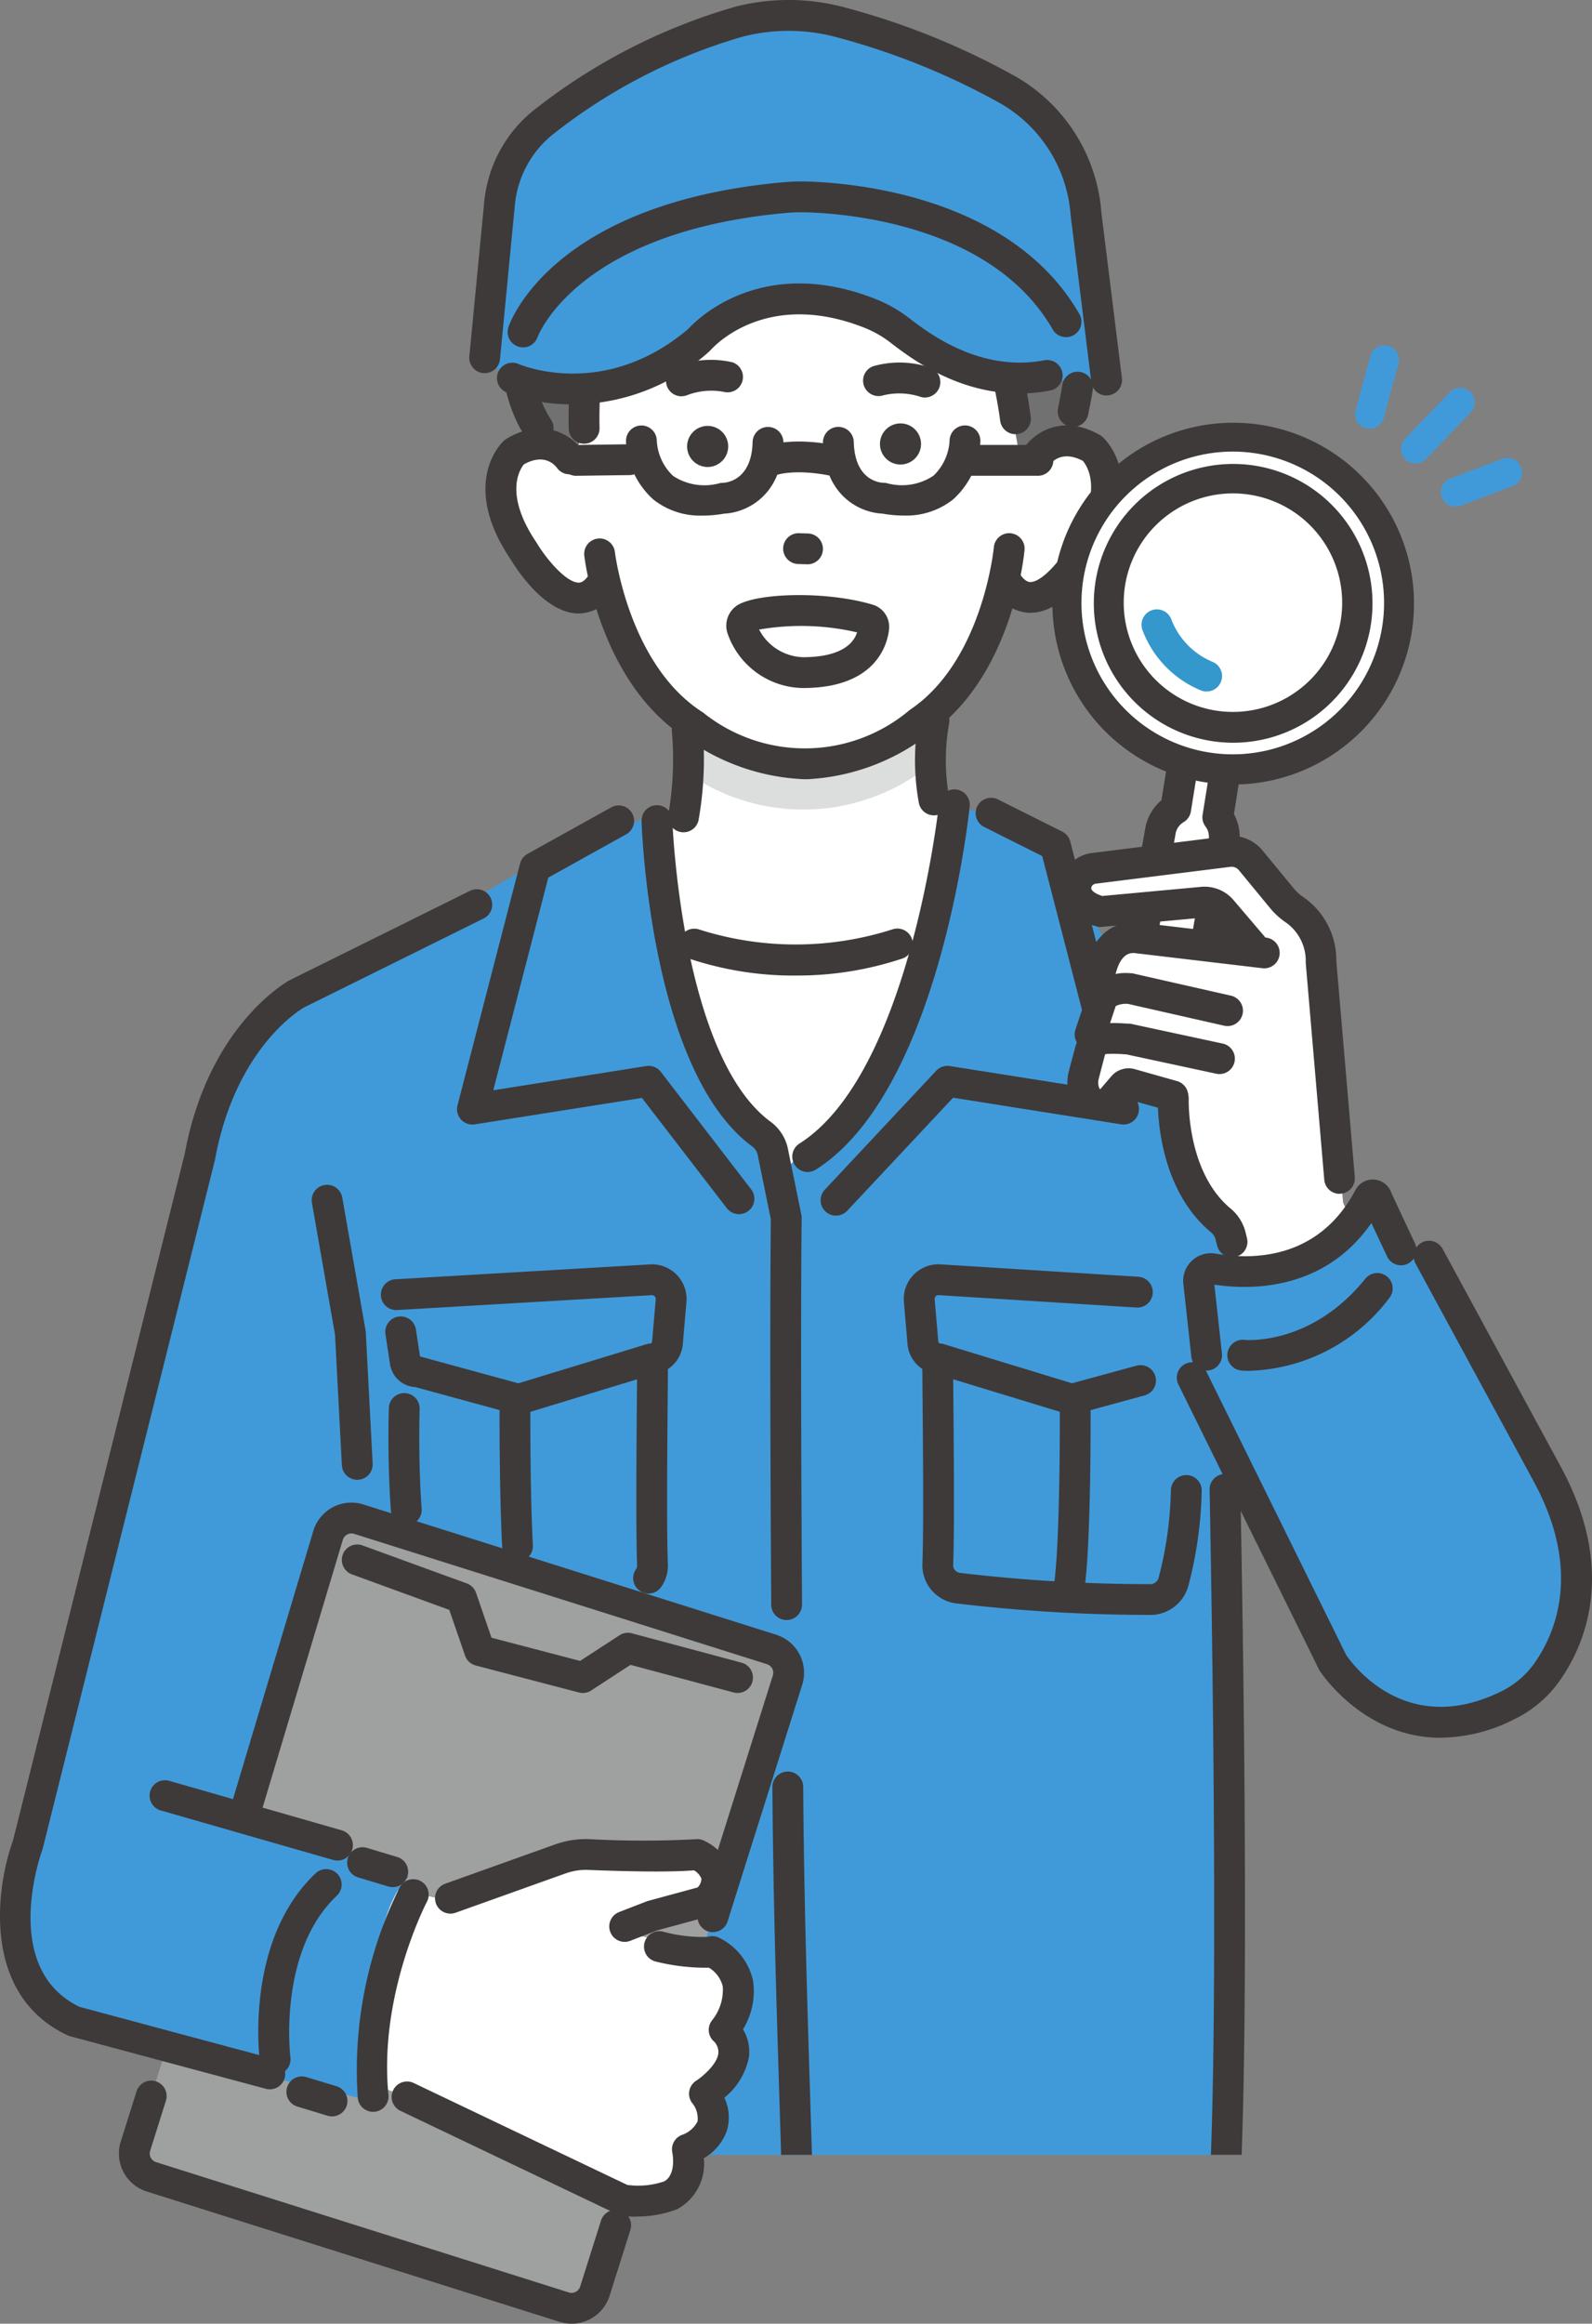 <svg xmlns="http://www.w3.org/2000/svg" xmlns:xlink="http://www.w3.org/1999/xlink" width="122" height="178" viewBox="0 0 122 178"><rect x="0" y="0" width="122" height="178" fill="#808080" stroke="none"/><defs><clipPath id="a"><rect width="122" height="178" fill="none"/></clipPath></defs><g transform="translate(0 -5.743)"><path d="M98.635,177.792l2.711-.595,5.557-2.7h24.225l5.653,2.7,11.265,18.975,2.134,11.1-59.862-7.9,2.268-18.067Z" transform="translate(-56.37 -106.66)" fill="#409ada"/><g transform="translate(0 5.743)"><g clip-path="url(#a)"><path d="M72.735,307.774h64.671c.544-11.5,1.268-31.516.366-42.543l.6-34.014-23.98-7.105-8.688,9.14-9.37-9.14L69.022,234.647,70.8,244.815Z" transform="translate(-43.955 -142.706)" fill="#409ada"/><path d="M151.28,65.025a3.825,3.825,0,0,0-4.935-.863l-4.519-11.934h-7.978l-8.2-2.236-7.572-3.215-4.109,7.584-3.707,10.868s-2.675-2.571-4.7.061c0,0-2.64,5.773,5.126,11,0,0,2.1-.529,2.607-1.446,0,0,2.568,13.833,15.315,13.336,11.441.473,15.131-13.495,15.131-13.495.528.9,2.48,1.145,2.48,1.145,8.323-5.376,5.066-10.8,5.066-10.8" transform="translate(-66.945 -29.786)" fill="#fff"/><path d="M149.242,43.348s7.019-14.1-8.209-23.174c0,0-12.667-9.3-18.649-1.977,0,0-15.8,1.892-14.138,17.35l.737,8.523Z" transform="translate(-68.856 -9.797)" fill="#fff"/><path d="M14.7,276.663,5.538,274.28c-7.261-3.378-3.561-13.524-3.561-13.524L15.55,206.219c2.508-9.827,7.074-10.668,7.074-10.668l17.953-8.891-4.895,32.595-5.47,16.5L19.966,258.358Z" transform="translate(-0.659 -118.858)" fill="#409ada"/><path d="M61.287,380.579l-31.637-9.985a1.87,1.87,0,0,1-1.221-2.346L43.2,321.437a1.87,1.87,0,0,1,2.346-1.221L77.181,330.2a1.87,1.87,0,0,1,1.221,2.346L63.633,379.358a1.869,1.869,0,0,1-2.346,1.221" transform="translate(-18.05 -203.846)" fill="#9fa0a0"/><path d="M59.778,457.446a3.04,3.04,0,0,1-.916-.142L27.225,447.32a3.055,3.055,0,0,1-1.991-3.827l1.2-3.813a1.181,1.181,0,1,1,2.252.71l-1.2,3.813a.691.691,0,0,0,.45.865l31.637,9.985a.69.69,0,0,0,.865-.45l1.6-5.055a1.18,1.18,0,1,1,2.251.711l-1.595,5.054a3.056,3.056,0,0,1-2.911,2.133" transform="translate(-15.98 -279.446)" fill="#3e3a39"/><path d="M85.917,349.783a1.181,1.181,0,0,1-1.126-1.536L90.51,330.12a.691.691,0,0,0-.45-.865L58.423,319.27a.69.69,0,0,0-.865.45l-6.122,20.426a1.18,1.18,0,1,1-2.261-.678L55.3,319.027a3.049,3.049,0,0,1,3.832-2.008L90.77,327a3.055,3.055,0,0,1,1.991,3.827l-5.719,18.126a1.181,1.181,0,0,1-1.125.826" transform="translate(-31.284 -201.775)" fill="#3e3a39"/><path d="M138.236,131.042s1.075,9.515-.054,13.815L135.39,145l3.4,16.9,7.651,10.135,9.649-10.954,3.27-14.939-1.938-2.036a52.685,52.685,0,0,1,.761-10.272l-12.329-4.386Z" transform="translate(-86.22 -82.423)" fill="#fff"/><path d="M144.229,150.7s11.575,6.089,18.177-.731l.031,4.642a15.516,15.516,0,0,1-17.344.481Z" transform="translate(-91.849 -95.495)" fill="#dcdddd"/><path d="M141.742,78.693a1.181,1.181,0,0,1-.386-2.3,7.34,7.34,0,0,1,4.281-.305,1.181,1.181,0,0,1-.666,2.265,5.2,5.2,0,0,0-2.844.271,1.176,1.176,0,0,1-.386.065" transform="translate(-89.514 -48.337)" fill="#3e3a39"/><path d="M186.866,79.154a1.191,1.191,0,0,1-.328-.047,5.18,5.18,0,0,0-2.856-.122,1.187,1.187,0,0,1-1.492-.736,1.173,1.173,0,0,1,.711-1.492,7.337,7.337,0,0,1,4.291.081,1.181,1.181,0,0,1-.326,2.315" transform="translate(-115.983 -48.704)" fill="#3e3a39"/><path d="M187.274,92.441h0a1.574,1.574,0,1,1,1.554-1.595,1.579,1.579,0,0,1-1.554,1.595" transform="translate(-118.246 -56.858)" fill="#3e3a39"/><path d="M146.584,92.966h0a1.574,1.574,0,1,1,1.554-1.595h0a1.579,1.579,0,0,1-1.554,1.594" transform="translate(-92.334 -57.193)" fill="#3e3a39"/><path d="M167.078,114.823h-.036l-.73-.022a1.181,1.181,0,0,1,.071-2.36l.73.022a1.181,1.181,0,0,1-.035,2.361" transform="translate(-105.183 -71.597)" fill="#3e3a39"/><path d="M142.16,159.709a1.181,1.181,0,0,1-1.151-1.447,24.654,24.654,0,0,0,.258-6.284,1.18,1.18,0,1,1,2.351-.214,26.726,26.726,0,0,1-.309,7.03,1.181,1.181,0,0,1-1.149.915" transform="translate(-89.779 -95.954)" fill="#3e3a39"/><path d="M194.5,157.165a1.18,1.18,0,0,1-1.149-.915,18.257,18.257,0,0,1-.009-6.562,1.18,1.18,0,1,1,2.318.446,16.083,16.083,0,0,0-.009,5.584,1.181,1.181,0,0,1-1.151,1.447" transform="translate(-122.929 -94.706)" fill="#3e3a39"/><path d="M140.129,131.289a16.684,16.684,0,0,1-9.114-3.182c-6.544-4.222-7.69-13.549-7.735-13.945a1.18,1.18,0,1,1,2.345-.271c.01.085,1.076,8.652,6.7,12.252q.043.028.084.059A12.45,12.45,0,0,0,148.2,126c.026-.021.053-.041.081-.06,5.531-3.744,6.376-12.336,6.384-12.422a1.18,1.18,0,0,1,2.351.211c-.036.4-.94,9.75-7.373,14.14a16.593,16.593,0,0,1-9.283,3.42l-.236,0" transform="translate(-78.503 -71.599)" fill="#3e3a39"/><path d="M69.26,272.461a1.18,1.18,0,0,1-1.178-1.119l-.523-9.994-1.77-10.1a1.18,1.18,0,1,1,2.325-.408L69.9,261.011a1.237,1.237,0,0,1,.016.142l.527,10.065a1.181,1.181,0,0,1-1.117,1.241H69.26" transform="translate(-41.885 -159.106)" fill="#3e3a39"/><path d="M137.955,96.633a5.755,5.755,0,0,1-3.768-1.233,6.373,6.373,0,0,1-2.092-4.465,1.18,1.18,0,0,1,2.36-.046,3.994,3.994,0,0,0,1.242,2.7,4.353,4.353,0,0,0,3.6.556,1.2,1.2,0,0,1,.2-.019c.358-.013,2.228-.227,2.3-3.132a1.18,1.18,0,1,1,2.36.06c-.106,4.17-2.949,5.365-4.532,5.43a9.824,9.824,0,0,1-1.674.153" transform="translate(-84.122 -57.139)" fill="#3e3a39"/><path d="M179.862,96.641a9.824,9.824,0,0,1-1.674-.153c-1.583-.065-4.426-1.261-4.532-5.43a1.18,1.18,0,1,1,2.36-.06c.077,3.026,2.074,3.13,2.3,3.132a1.2,1.2,0,0,1,.2.019,4.356,4.356,0,0,0,3.6-.556,4,4,0,0,0,1.243-2.7,1.18,1.18,0,0,1,2.36.047,6.371,6.371,0,0,1-2.092,4.465,5.755,5.755,0,0,1-3.768,1.233" transform="translate(-110.589 -57.147)" fill="#3e3a39"/><path d="M159.968,95.847a1.178,1.178,0,0,1-1.057-.668,1.192,1.192,0,0,1,.555-1.584c.211-.1,2.177-.979,6.164-.091a1.181,1.181,0,0,1-.513,2.3c-3.153-.7-4.625-.086-4.64-.081a1.158,1.158,0,0,1-.51.119" transform="translate(-101.125 -59.289)" fill="#3e3a39"/><path d="M119.449,96.1a1.181,1.181,0,0,1-.015-2.361l4.1-.055h.016a1.18,1.18,0,0,1,.016,2.36l-4.1.055h-.016" transform="translate(-75.317 -59.652)" fill="#3e3a39"/><path d="M102.458,337.085a1.188,1.188,0,0,1-.306-.04l-7.9-2.115-3.014,1.964a1.182,1.182,0,0,1-.943.153l-7.906-2.068a1.181,1.181,0,0,1-.817-.757l-1.206-3.5L72.906,328a1.18,1.18,0,1,1,.808-2.218l7.99,2.911a1.179,1.179,0,0,1,.712.725l1.184,3.436,6.79,1.776,3.018-1.965a1.181,1.181,0,0,1,.949-.151l8.406,2.25a1.181,1.181,0,0,1-.3,2.321" transform="translate(-45.934 -207.4)" fill="#3e3a39"/><path d="M76.669,394.876l7.909-3.928s7.4.159,10.094.594c0,0,2.194.741,0,3.026l-4.143,1.125-2.1.815.974.687c3.335.7,5.736,1.244,5.736,1.244,3.939,2.276.913,6,.913,6,2.317,2.452-1.51,4.888-1.51,4.888,2.119,3.055-1.306,4.258-1.306,4.258.292,1.653-.189,2.985-1.275,3.521a6.667,6.667,0,0,1-3.839.272l-16.367-7.807-8.063-3.037,5.179-13.279Z" transform="translate(-40.56 -248.941)" fill="#fff"/><path d="M101.411,429.129a4.18,4.18,0,0,1-1.734-.3l-16.364-7.806a1.18,1.18,0,0,1,1.016-2.131L100.7,426.7a6.216,6.216,0,0,0,2.809-.265c.586-.289.829-1.154.634-2.257a1.181,1.181,0,0,1,.772-1.319,2.108,2.108,0,0,0,1.169-1.022,1.879,1.879,0,0,0-.442-1.449,1.181,1.181,0,0,1,.336-1.669c.405-.262,1.595-1.212,1.7-2.1a1.164,1.164,0,0,0-.415-.983,1.18,1.18,0,0,1-.058-1.555,3.73,3.73,0,0,0,.812-2.577,2.3,2.3,0,0,0-1.062-1.443,15.848,15.848,0,0,1-4.037-.463,1.18,1.18,0,1,1,.484-2.311,11.461,11.461,0,0,0,3.453.412,1.179,1.179,0,0,1,.943.1,4.792,4.792,0,0,1,2.542,3.281,5.552,5.552,0,0,1-.775,3.7,3.327,3.327,0,0,1,.456,2.126,5.294,5.294,0,0,1-1.885,3.114,3.524,3.524,0,0,1,.19,2.543,3.952,3.952,0,0,1-1.763,2.092,3.942,3.942,0,0,1-2.012,3.889,8.432,8.432,0,0,1-3.139.576m5.318-21.381h0m0,0h0m0,0h0" transform="translate(-52.628 -259.331)" fill="#3e3a39"/><path d="M106.325,395.7a1.181,1.181,0,0,1-.428-2.281l2.1-.815a1.2,1.2,0,0,1,.118-.039l3.8-1.032a.969.969,0,0,0,.291-.672,1.286,1.286,0,0,0-.571-.641c-2.032.174-5.883.059-8.089-.03a4.583,4.583,0,0,0-1.745.266l-8.43,3.012a1.18,1.18,0,0,1-.794-2.223l8.43-3.012a7.011,7.011,0,0,1,2.634-.4,74.927,74.927,0,0,0,8.1.005,1.18,1.18,0,0,1,.625.094,3.846,3.846,0,0,1,2.157,2.478,3.32,3.32,0,0,1-1.108,2.991,1.182,1.182,0,0,1-.541.32l-4.082,1.108-2.038.792a1.172,1.172,0,0,1-.427.081" transform="translate(-58.456 -246.95)" fill="#3e3a39"/><path d="M159.131,132.616h0a6.2,6.2,0,0,1-5.778-4.171,1.864,1.864,0,0,1,.838-2.222c1.588-.884,6.764-1.052,10.317.02a1.773,1.773,0,0,1,1.212,1.92c-.118,1.044-.941,4.453-6.586,4.453m-3.368-4.479a3.927,3.927,0,0,0,3.371,2.118c2.294,0,3.74-.672,4.14-1.9a18.9,18.9,0,0,0-7.511-.216" transform="translate(-97.595 -79.913)" fill="#3e3a39"/><path d="M139.5,26.548s-5.029,1.954-12.695,5.284l-9.4,5.321-2.605-.389-1.493,8.057-3.6-2.455S105.3,27.4,114.3,20.683c0,0,10.164-11.471,25.467-1.793l5.288,1.84s10.108,6.483,6.184,22.617l-3.908,1.445s-1.786-13.911-7.832-18.244" transform="translate(-69.175 -9.557)" fill="#727171"/><path d="M108.34,63.581a1.179,1.179,0,0,1-.985-.528c-3.652-5.506-1.192-15.282-1.085-15.7a1.18,1.18,0,0,1,2.286.588c-.023.091-2.3,9.173.767,13.8a1.181,1.181,0,0,1-.983,1.833" transform="translate(-67.097 -29.591)" fill="#3e3a39"/><path d="M114.012,23.118a1.18,1.18,0,0,1-1-1.813,23.8,23.8,0,0,1,7.8-7.148c4.675-2.641,12.322-4.611,22.211,1a1.181,1.181,0,0,1-1.165,2.054c-16.992-9.644-26.463,4.743-26.858,5.36a1.18,1.18,0,0,1-1,.545" transform="translate(-71.855 -7.356)" fill="#3e3a39"/><path d="M203.365,62.852a1.18,1.18,0,0,1-1.168-1.02,34.514,34.514,0,0,0-4.844-13.509,1.181,1.181,0,0,1,1.944-1.34,36.249,36.249,0,0,1,5.239,14.529,1.18,1.18,0,0,1-1.009,1.33,1.158,1.158,0,0,1-.162.011" transform="translate(-125.548 -29.592)" fill="#3e3a39"/><path d="M160.143,50.82a1.181,1.181,0,0,1-.238-2.337c8.079-1.672,10.541-4.234,10.565-4.259a1.187,1.187,0,0,1,1.662-.076,1.174,1.174,0,0,1,.1,1.65c-.112.127-2.855,3.137-11.845,5a1.185,1.185,0,0,1-.24.025" transform="translate(-101.233 -27.919)" fill="#3e3a39"/><path d="M136.741,57.631a1.181,1.181,0,0,1-.322-2.316c3.475-.988,6.531-5.468,6.562-5.513a1.18,1.18,0,0,1,1.958,1.318c-.143.214-3.563,5.24-7.875,6.466a1.186,1.186,0,0,1-.323.045" transform="translate(-86.329 -31.38)" fill="#3e3a39"/><path d="M212.271,104.075a3.285,3.285,0,0,1-2.725-1.588,1.18,1.18,0,1,1,1.926-1.365c.433.612.733.6.831.591.966-.05,2.443-1.9,3.138-3.131.011-.019.023-.039.034-.058,2.443-3.823,1.123-5.731.816-6.09-1.685-.888-2.463.192-2.548.321a1.18,1.18,0,1,1-1.971-1.3c.717-1.088,2.857-2.7,5.825-1a1.235,1.235,0,0,1,.191.136c.145.127,3.511,3.178-.3,9.174-.432.765-2.5,4.168-5.054,4.3-.051,0-.1,0-.158,0" transform="translate(-133.307 -57.129)" fill="#3e3a39"/><path d="M206.853,96.192h-5.809a1.181,1.181,0,0,1,0-2.361h5.809a1.181,1.181,0,0,1,0,2.361" transform="translate(-127.279 -59.748)" fill="#3e3a39"/><path d="M121.169,71.158A1.18,1.18,0,0,1,119.99,70c-.164-7.258,1.871-10.889,1.957-11.04A1.18,1.18,0,0,1,124,60.134c-.032.057-1.794,3.311-1.648,9.816a1.181,1.181,0,0,1-1.153,1.207h-.027" transform="translate(-76.407 -37.168)" fill="#3e3a39"/><path d="M109.582,104.539H109.5c-2.542-.069-4.679-3.388-5.128-4.135-3.942-5.846-.676-8.959-.535-9.089a1.19,1.19,0,0,1,.187-.141c2.9-1.761,5.072-.219,5.813.842a1.18,1.18,0,0,1-1.927,1.364c-.214-.285-1.011-1.113-2.531-.262-.3.366-1.554,2.268.967,5.989.013.019.025.038.037.058.718,1.2,2.228,2.988,3.183,3.013.1,0,.39.011.8-.6a1.18,1.18,0,1,1,1.959,1.316,3.249,3.249,0,0,1-2.745,1.647" transform="translate(-65.233 -57.546)" fill="#3e3a39"/><path d="M149.06,31.532l-.711-13.058a11.981,11.981,0,0,0-5.945-9.5A55.479,55.479,0,0,0,129.63,3.8a15.279,15.279,0,0,0-7.864-.073A43.727,43.727,0,0,0,106.7,11.478a9.014,9.014,0,0,0-3.3,6.134l-1.144,11.852,2.3,2.118s6.392,2.541,13.428-3.3a3.8,3.8,0,0,0,.323-.3c.777-.814,5.258-4.981,13.032-1.887a9.4,9.4,0,0,1,2.241,1.286c1.87,1.436,6.868,4.737,12.169,3.717Z" transform="translate(-65.123 -2.067)" fill="#409ada"/><path d="M147.854,30.3a1.18,1.18,0,0,1-1.17-1.035L145.1,16.5a10.78,10.78,0,0,0-5.356-8.564,54.173,54.173,0,0,0-12.495-5.061A14.121,14.121,0,0,0,120,2.8a42.386,42.386,0,0,0-14.619,7.528,7.884,7.884,0,0,0-2.867,5.331l-1.144,11.852a1.18,1.18,0,1,1-2.349-.227l1.143-11.852a10.26,10.26,0,0,1,3.729-6.937A44.937,44.937,0,0,1,119.4.515a16.494,16.494,0,0,1,8.471.076,56.577,56.577,0,0,1,13.052,5.292,13.138,13.138,0,0,1,6.532,10.4l1.574,12.682a1.181,1.181,0,0,1-1.173,1.326" transform="translate(-63.053 0)" fill="#3e3a39"/><path d="M108.293,50.972a1.18,1.18,0,0,1-1.119-1.548c.129-.387,3.357-9.5,21.056-11.1a15.847,15.847,0,0,1,1.915-.054c3.57.111,15.621,1.17,20.785,10.15a1.18,1.18,0,1,1-2.046,1.177c-4.555-7.921-15.551-8.866-18.812-8.967a13.557,13.557,0,0,0-1.628.045c-16.027,1.454-19,9.426-19.033,9.506a1.188,1.188,0,0,1-1.118.794" transform="translate(-68.213 -24.362)" fill="#3e3a39"/><path d="M110.712,69.039a13.721,13.721,0,0,1-5.133-.929,1.18,1.18,0,0,1,.942-2.165c.271.116,6.525,2.7,12.878-2.575a2.618,2.618,0,0,0,.222-.208c.91-.954,5.872-5.535,14.323-2.17a10.574,10.574,0,0,1,2.523,1.446c1.486,1.141,5.432,4.17,10.37,3.22a1.181,1.181,0,0,1,.446,2.319c-5.981,1.15-10.537-2.349-12.253-3.666a8.214,8.214,0,0,0-1.959-1.126c-7.042-2.8-11.017.845-11.742,1.605a4.92,4.92,0,0,1-.423.4,15.711,15.711,0,0,1-10.2,3.851" transform="translate(-66.786 -38.063)" fill="#3e3a39"/><path d="M24.572,378.263l-4.8,18.6,20.892,4.835s-.385-13.591,3.251-17.115Z" transform="translate(-12.592 -240.864)" fill="#409ada"/><path d="M45.963,381.58a1.181,1.181,0,0,1-.326-.046l-13.218-3.793a1.18,1.18,0,1,1,.65-2.27l13.219,3.793a1.181,1.181,0,0,1-.325,2.316" transform="translate(-20.1 -239.057)" fill="#3e3a39"/><path d="M20.677,279.435a1.175,1.175,0,0,1-.307-.041L5.383,275.372a1.2,1.2,0,0,1-.192-.07C-1.3,272.284-.4,264.247,1,260.363l13.157-52.591c1.811-9.81,7.8-13.168,8.057-13.306l.04-.021,13.788-6.829a1.181,1.181,0,0,1,1.048,2.116l-13.762,6.816c-.359.2-5.293,3.162-6.855,11.686,0,.025-.01.049-.016.074L3.273,260.995a1.229,1.229,0,0,1-.036.118C3.1,261.483.031,270.2,6.1,273.119l14.885,3.995a1.181,1.181,0,0,1-.305,2.321" transform="translate(0 -119.389)" fill="#3e3a39"/><path d="M76.461,414.118a1.18,1.18,0,0,1-1.173-1.064A31.437,31.437,0,0,1,78.5,396.926a1.18,1.18,0,0,1,2.085,1.107c-.037.07-3.708,7.115-2.946,14.788a1.18,1.18,0,0,1-1.058,1.291,1.168,1.168,0,0,1-.118.006" transform="translate(-47.871 -252.349)" fill="#3e3a39"/><path d="M55.787,409.9a1.179,1.179,0,0,1-1.168-1.027c-.049-.377-1.142-9.283,4.275-14.4a1.18,1.18,0,1,1,1.622,1.716c-4.535,4.287-3.566,12.3-3.556,12.385a1.181,1.181,0,0,1-1.019,1.321,1.226,1.226,0,0,1-.153.01" transform="translate(-34.705 -250.975)" fill="#3e3a39"/><path d="M76.744,392.614a1.179,1.179,0,0,1-.34-.05l-2.313-.695a1.18,1.18,0,1,1,.679-2.261l2.314.695a1.181,1.181,0,0,1-.339,2.312" transform="translate(-46.647 -248.056)" fill="#3e3a39"/><path d="M63.933,440.955a1.19,1.19,0,0,1-.34-.05l-2.314-.7a1.181,1.181,0,0,1,.68-2.262l2.314.7a1.181,1.181,0,0,1-.339,2.312" transform="translate(-38.489 -278.837)" fill="#3e3a39"/><path d="M146.489,232.225a1.18,1.18,0,0,1-1.18-1.174c-.056-9.544-.11-21.51-.03-29.527l-.977-4.79a1.2,1.2,0,0,0-.367-.726c-7.834-5.652-8.537-24.2-8.562-24.982a1.18,1.18,0,0,1,2.359-.078c.006.181.688,18.169,7.584,23.146a3.441,3.441,0,0,1,1.3,2.168l1.027,5.035v.125c-.082,8-.028,20.029.028,29.615a1.181,1.181,0,0,1-1.173,1.187Z" transform="translate(-86.209 -108.127)" fill="#3e3a39"/><path d="M118.052,201.132a1.178,1.178,0,0,1-.936-.461l-6.5-8.442-12.806,2.026a1.18,1.18,0,0,1-1.327-1.462l4.793-18.521a1.18,1.18,0,0,1,.57-.736l6.447-3.582a1.181,1.181,0,0,1,1.146,2.064l-6,3.336-4.215,16.288,11.72-1.854a1.179,1.179,0,0,1,1.12.446l6.923,9a1.18,1.18,0,0,1-.934,1.9" transform="translate(-61.422 -108.126)" fill="#3e3a39"/><path d="M168.358,195.781a1.181,1.181,0,0,1-.632-2.178c8.454-5.349,10.683-25.864,10.7-26.071a1.18,1.18,0,1,1,2.348.244c-.093.89-2.371,21.863-11.791,27.822a1.174,1.174,0,0,1-.63.183" transform="translate(-106.463 -106.004)" fill="#3e3a39"/><path d="M174.344,200.255a1.18,1.18,0,0,1-.861-1.988l8.537-9.114a1.182,1.182,0,0,1,1.046-.358l11.72,1.854-4.643-17.94-4.447-2.227a1.18,1.18,0,1,1,1.056-2.111l4.927,2.466a1.182,1.182,0,0,1,.614.76l5.228,20.2a1.18,1.18,0,0,1-1.327,1.462l-12.88-2.038-8.11,8.657a1.177,1.177,0,0,1-.861.373" transform="translate(-110.276 -107.133)" fill="#3e3a39"/><path d="M152.21,199.421a25.267,25.267,0,0,1-8.275-1.316,1.181,1.181,0,0,1,.834-2.209,24.347,24.347,0,0,0,14.8-.015,1.18,1.18,0,0,1,.751,2.238,25.461,25.461,0,0,1-8.11,1.3" transform="translate(-91.176 -124.691)" fill="#3e3a39"/><path d="M90.871,278.2l-7.935-2.166A2.07,2.07,0,0,1,81,274.272l-.348-2.293a1.18,1.18,0,1,1,2.334-.354l.313,2.062,7.539,2.058,9.948-3.035.143-.008a.166.166,0,0,0,.156-.151l.279-3.24a.294.294,0,0,0-.309-.318l-19.54,1.142a1.181,1.181,0,0,1-.137-2.357l19.539-1.142a2.654,2.654,0,0,1,2.8,2.878l-.279,3.24a2.539,2.539,0,0,1-2.214,2.292Z" transform="translate(-51.113 -169.781)" fill="#3e3a39"/><path d="M106.8,306.905a1.18,1.18,0,0,1-1.178-1.12c-.222-4.289-.2-10.434-.2-10.5a1.181,1.181,0,0,1,1.18-1.175h.005a1.18,1.18,0,0,1,1.175,1.186c0,.061-.025,6.141.194,10.363a1.181,1.181,0,0,1-1.118,1.24H106.8" transform="translate(-67.14 -187.282)" fill="#3e3a39"/><path d="M134.781,303.573a1.181,1.181,0,0,1-.969-1.853.505.505,0,0,0,.092-.31c-.1-2.54-.051-8.739-.019-12.442.011-1.241.019-2.228.019-2.747a1.18,1.18,0,1,1,2.361,0c0,.523-.008,1.517-.019,2.767-.032,3.681-.085,9.844.017,12.325a2.85,2.85,0,0,1-.511,1.752,1.179,1.179,0,0,1-.971.508" transform="translate(-85.081 -181.503)" fill="#3e3a39"/><path d="M83.333,303.91a1.18,1.18,0,0,1-1.176-1.094c-.291-3.969-.164-7.735-.158-7.893a1.18,1.18,0,0,1,2.359.082c0,.038-.127,3.8.154,7.639a1.18,1.18,0,0,1-1.091,1.263c-.029,0-.058,0-.088,0" transform="translate(-52.199 -187.071)" fill="#3e3a39"/><path d="M203.555,278.2l-10.347-3.157a2.54,2.54,0,0,1-2.214-2.292l-.279-3.24a2.654,2.654,0,0,1,2.8-2.878l15.188.951a1.181,1.181,0,0,1-.147,2.357l-15.183-.951a.294.294,0,0,0-.3.318l.279,3.24a.167.167,0,0,0,.156.151l.143.008,9.948,3.035,4.943-1.349a1.18,1.18,0,0,1,.622,2.277Z" transform="translate(-121.447 -169.781)" fill="#3e3a39"/><path d="M223.326,310.444a1.181,1.181,0,0,1-1.155-1.43c.462-2.139.527-10.624.513-13.713a1.181,1.181,0,0,1,1.175-1.186h.005a1.18,1.18,0,0,1,1.18,1.175c0,.464.045,11.4-.566,14.222a1.18,1.18,0,0,1-1.152.931" transform="translate(-141.468 -187.282)" fill="#3e3a39"/><path d="M212.045,305.209h-.036a126.4,126.4,0,0,1-14.857-.891,2.95,2.95,0,0,1-2.523-3c.1-2.482.049-8.644.017-12.326-.011-1.25-.019-2.244-.019-2.767a1.18,1.18,0,1,1,2.361,0c0,.519.009,1.506.019,2.747.032,3.7.085,9.9-.019,12.443a.593.593,0,0,0,.533.575,124.274,124.274,0,0,0,14.515.862.672.672,0,0,0,.691-.468,28.6,28.6,0,0,0,.948-6.748,1.18,1.18,0,0,1,2.359.081,30.822,30.822,0,0,1-1.024,7.271,3.036,3.036,0,0,1-2.964,2.226" transform="translate(-123.944 -181.503)" fill="#3e3a39"/><path d="M244.034,164.023l.458-2.851a1.645,1.645,0,0,0-1.34-1.881l-.023,0a1.645,1.645,0,0,0-1.885,1.364l-.439,2.734a2.46,2.46,0,0,0-1.171,1.694l-2.941,16.814a2.467,2.467,0,1,0,4.86.851l2.941-16.814a2.459,2.459,0,0,0-.461-1.907" transform="translate(-150.709 -101.415)" fill="#fff"/><path d="M237.059,183.9a3.67,3.67,0,0,1-.637-.056,3.647,3.647,0,0,1-2.964-4.222l2.941-16.814a3.642,3.642,0,0,1,1.245-2.162l.361-2.251a2.829,2.829,0,0,1,3.237-2.342l.047.008a2.834,2.834,0,0,1,2.294,3.23L243.2,161.7a3.659,3.659,0,0,1,.387,2.363l-2.941,16.814a3.65,3.65,0,0,1-3.585,3.02m3.74-25.52a.465.465,0,0,0-.462.39L239.9,161.5a1.182,1.182,0,0,1-.562.827,1.287,1.287,0,0,0-.612.884l-2.941,16.814a1.287,1.287,0,1,0,2.535.443l2.941-16.814a1.274,1.274,0,0,0-.242-.994,1.18,1.18,0,0,1-.222-.9l.457-2.851a.466.466,0,0,0-.378-.531.517.517,0,0,0-.078-.006" transform="translate(-148.638 -99.346)" fill="#3e3a39"/><path d="M250.384,106.941a12.745,12.745,0,1,1-10.358-14.753,12.745,12.745,0,0,1,10.358,14.753" transform="translate(-143.34 -58.579)" fill="#fff"/><path d="M235.786,116.6a14.066,14.066,0,0,1-2.429-.212,13.855,13.855,0,1,1,2.429.212m-.054-25.5a11.595,11.595,0,1,0,2.018.176,11.72,11.72,0,0,0-2.018-.176" transform="translate(-141.267 -56.507)" fill="#3e3a39"/><path d="M241.392,119.015a10.848,10.848,0,0,1-1.871-.163,10.678,10.678,0,1,1,1.871.163m-.027-19.1a8.37,8.37,0,1,0,1.445.126,8.379,8.379,0,0,0-1.445-.126m9.406,10.013h0Z" transform="translate(-146.879 -62.12)" fill="#3e3a39"/><path d="M245.867,134.8a1.179,1.179,0,0,1-.411-.074,8.066,8.066,0,0,1-4.52-4.662,1.18,1.18,0,0,1,2.236-.755,5.746,5.746,0,0,0,3.107,3.2,1.181,1.181,0,0,1-.412,2.287" transform="translate(-153.396 -81.827)" fill="#3498cc"/><path d="M251.457,264.315l.1-5.484s8.777,1.335,12.954-6.134l1.849,3.953,2.67.5,9.96,19.9S281.6,289.765,273,292.191c0,0-8.6,1.833-12.384-4.836L249.671,266.3Z" transform="translate(-158.998 -160.908)" fill="#409ada"/><path d="M239.127,210.621a25.314,25.314,0,0,1-.3-2.519s-4.273-4.744-4.2-9.6l-3.615-1.211-1.722,2.154s-2.533-.806-1.034-4.577l.581-3.031.995-3.987s-.077-1.421,2.241-1.677l9.085,1.121-3.446-3.689-9,1s-2.963-2.128-.455-3.692l10.611-1.328,4.112,3.6s2.463,1.389,2.744,3.339l1.919,19.954.888,2.016-8.492,3.936Z" transform="translate(-144.715 -114.352)" fill="#fff"/><path d="M245.165,203.708a1.18,1.18,0,0,1-1.174-1.08L242.569,186a3.6,3.6,0,0,0-1.467-3.044,5.848,5.848,0,0,1-1.248-1.118l-2.406-2.923a.719.719,0,0,0-.649-.258l-10.317,1.291a.425.425,0,0,0-.293.178.258.258,0,0,0-.047.213c.048.193.362.4.836.551l7.571-.7a2.919,2.919,0,0,1,2.485,1.011l2.346,2.752a1.18,1.18,0,0,1-1.8,1.532l-2.346-2.751a.555.555,0,0,0-.473-.193l-8.01.735-.206-.056c-1.882-.513-2.506-1.544-2.7-2.318a2.627,2.627,0,0,1,.392-2.117,2.779,2.779,0,0,1,1.946-1.185l10.317-1.291a3.07,3.07,0,0,1,2.764,1.1l2.406,2.923a3.511,3.511,0,0,0,.746.662,5.885,5.885,0,0,1,2.5,4.892l1.415,16.533a1.181,1.181,0,0,1-1.075,1.277c-.034,0-.068,0-.1,0" transform="translate(-142.508 -112.256)" fill="#3e3a39"/><path d="M229.2,201.66c-.038,0-.076,0-.115-.005a1.18,1.18,0,0,1-1.062-1.289c.257-2.664.694-3.951,1.669-4.919a3.365,3.365,0,0,1,2.866-.934l9.676,1.144a1.18,1.18,0,0,1-.277,2.345l-9.744-1.153a1,1,0,0,0-.857.274c-.442.439-.761,1.173-.983,3.47a1.18,1.18,0,0,1-1.173,1.067" transform="translate(-145.21 -123.835)" fill="#3e3a39"/><path d="M227.946,211.1a1.182,1.182,0,0,1-1.12-1.554l1.055-3.171.219-.2a3.879,3.879,0,0,1,2.966-.946l.111,0,7.607,1.726a1.18,1.18,0,0,1-.522,2.3l-7.388-1.676a1.788,1.788,0,0,0-.961.162l-.848,2.549a1.181,1.181,0,0,1-1.12.808" transform="translate(-144.411 -130.675)" fill="#3e3a39"/><path d="M227.734,223.169a2.39,2.39,0,0,1-2.089-1.225l-.031-.057a3.435,3.435,0,0,1-.257-2.5l.474-1.783a2.462,2.462,0,0,1,2.151-1.829,12.177,12.177,0,0,1,1.644.007c.119.007.227.012.32.016l.1,0,7.112,1.53a1.181,1.181,0,0,1-.5,2.308l-6.91-1.487-.254-.013a10.107,10.107,0,0,0-1.315-.013.11.11,0,0,0-.074.083L227.639,220a1.1,1.1,0,0,0,.062.787.048.048,0,0,0,.078,0l.825-.964a1.74,1.74,0,0,1,1.789-.542l3.274.925a1.181,1.181,0,0,1-.642,2.272l-2.889-.816-.564.66a2.42,2.42,0,0,1-1.839.846" transform="translate(-143.435 -137.383)" fill="#3e3a39"/><path d="M250,241.757a1.181,1.181,0,0,1-1.145-.9l-.112-.454a1.1,1.1,0,0,0-.374-.575c-4.269-3.564-4.058-10.006-4.048-10.279a1.18,1.18,0,0,1,2.359.094c0,.082-.157,5.568,3.2,8.372a3.44,3.44,0,0,1,1.154,1.823l.112.454A1.181,1.181,0,0,1,250,241.757" transform="translate(-155.586 -145.448)" fill="#3e3a39"/><path d="M251.463,263.375a1.18,1.18,0,0,1-1.172-1.052l-.62-5.654q0-.044-.007-.088a2.122,2.122,0,0,1,2.481-2.167c2.789.485,7.89.495,10.723-4.877a1.5,1.5,0,0,1,2.748.224l1.808,3.866a1.18,1.18,0,1,1-2.138,1l-1.2-2.558c-3.635,5.242-9.329,5.131-12.031,4.723l.579,5.275a1.181,1.181,0,0,1-1.044,1.3,1.212,1.212,0,0,1-.13.007m11.883-12.992h0" transform="translate(-158.993 -158.384)" fill="#3e3a39"/><path d="M260.653,275.957c-.344,0-.554-.019-.6-.024a1.18,1.18,0,0,1,.235-2.349c.216.019,5.176.41,9.272-4.68a1.18,1.18,0,1,1,1.839,1.48,13.931,13.931,0,0,1-10.748,5.572" transform="translate(-164.936 -170.948)" fill="#3e3a39"/><path d="M268.549,299.77c-5.965,0-9.244-5.079-9.285-5.145l-.059-.106L248.44,272.707a1.18,1.18,0,1,1,2.117-1.045l10.735,21.75c.409.615,4.522,6.414,11.859,2.817a6.753,6.753,0,0,0,2.516-2.094c1.606-2.234,3.749-7.011.057-13.9l-9.1-16.769a1.181,1.181,0,1,1,2.075-1.127L277.8,279.11c4.3,8.028,1.709,13.723-.218,16.4a9.12,9.12,0,0,1-3.393,2.836,12.748,12.748,0,0,1-5.639,1.42" transform="translate(-158.136 -166.652)" fill="#3e3a39"/><path d="M296.721,87.607a1.114,1.114,0,0,1-.8-1.886l3.413-3.554a1.114,1.114,0,1,1,1.607,1.543l-3.413,3.554a1.111,1.111,0,0,1-.8.342" transform="translate(-188.252 -52.103)" fill="#409ada"/><path d="M287.057,79.246a1.114,1.114,0,0,1-1.075-1.407l1.125-4.135a1.114,1.114,0,1,1,2.149.585l-1.125,4.135a1.115,1.115,0,0,1-1.074.822" transform="translate(-182.097 -46.409)" fill="#409ada"/><path d="M305.161,100.291a1.114,1.114,0,0,1-.394-2.156l4.008-1.515a1.114,1.114,0,0,1,.787,2.084l-4.008,1.515a1.108,1.108,0,0,1-.393.072" transform="translate(-193.626 -61.478)" fill="#409ada"/><path d="M224.368,82.615a1.181,1.181,0,0,1-1.157-1.422c.127-.611.24-1.22.336-1.809a1.18,1.18,0,1,1,2.33.377c-.1.624-.22,1.268-.355,1.914a1.18,1.18,0,0,1-1.154.94" transform="translate(-142.132 -49.917)" fill="#3e3a39"/><path d="M163.653,402.96h2.362c-.041-1.364-.085-2.783-.13-4.249-.226-7.258-.483-15.485-.54-23.943a1.18,1.18,0,1,0-2.361.016c.057,8.487.314,16.729.541,24q.068,2.16.128,4.176" transform="translate(-103.793 -237.892)" fill="#3e3a39"/><path d="M255.33,363h2.357c.618-16.237-.062-49.308-.1-51a1.168,1.168,0,0,0-1.2-1.155,1.181,1.181,0,0,0-1.155,1.205c.009.416.715,34.745.1,50.952" transform="translate(-162.538 -197.935)" fill="#3e3a39"/></g></g></g></svg>